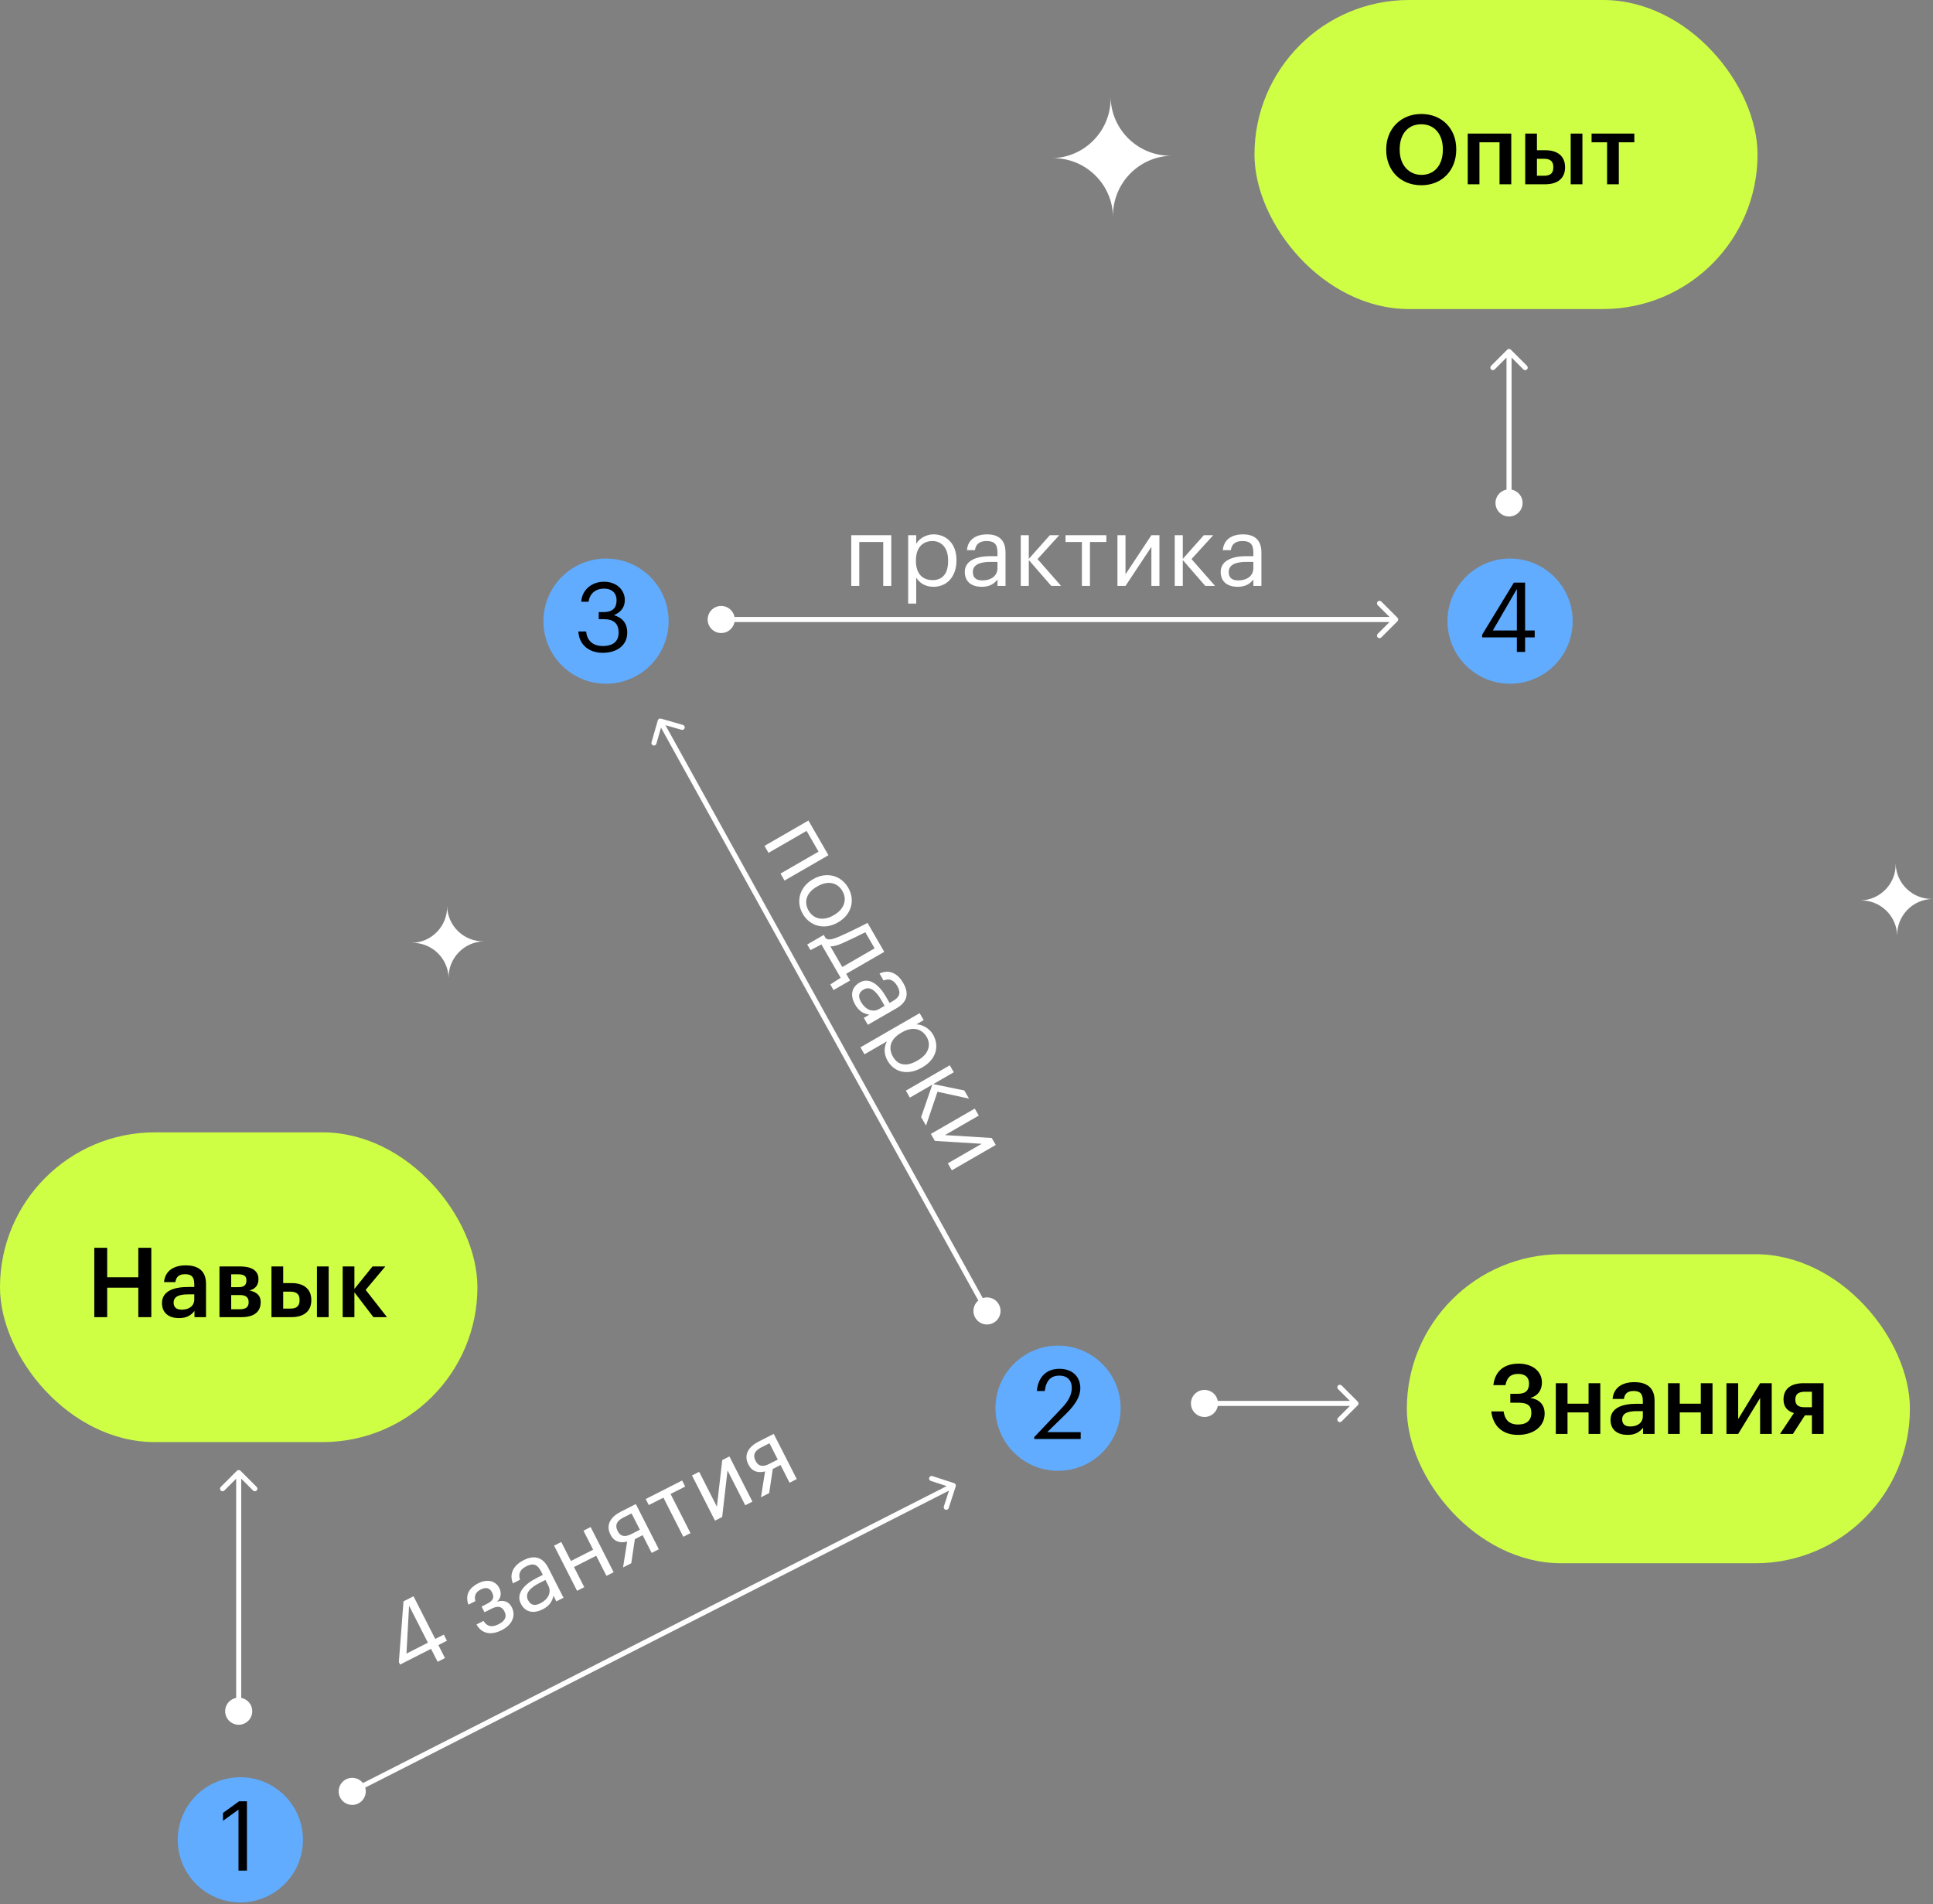 <?xml version="1.0" encoding="UTF-8"?> <svg xmlns="http://www.w3.org/2000/svg" width="952" height="938" viewBox="0 0 952 938" fill="none"><rect x="0" y="0" width="952" height="938" fill="#808080" stroke="none"/> <circle cx="118.375" cy="906.295" r="30.828" fill="#61ACFF"></circle> <path d="M117.461 891.426L109.82 896.918V893.05L117.748 887.318H121.616V921.467H117.461V891.426Z" fill="black"></path> <path d="M212.279 812.212L197.04 819.966L196.434 818.774L198.721 788.834L203.659 786.321L214.359 807.349L218.573 805.204L220.111 808.226L215.897 810.371L219.146 816.756L215.528 818.597L212.279 812.212ZM210.741 809.19L201.47 790.971L200.185 814.561L210.741 809.19ZM245.947 782.379C246.965 784.38 246.942 787.285 244.712 789.009C247.717 788.07 250.52 788.733 251.993 791.628L252.058 791.755C254.115 795.799 252.438 800.297 247.118 803.004C241.712 805.755 237.219 804.719 234.667 800.23L238.115 798.475C239.777 801.005 241.92 801.951 245.623 800.067C248.901 798.399 249.676 796.236 248.463 793.853L248.398 793.725C247.098 791.171 245.046 790.929 241.981 792.489L238.618 794.2L237.189 791.391L239.956 789.983C242.893 788.488 243.565 786.86 242.33 784.434L242.265 784.306C241.29 782.391 239.49 781.592 236.766 782.978C234.34 784.213 233.392 786.035 234.115 788.721L230.71 790.454C228.816 785.362 231.526 781.947 235.484 779.933C239.486 777.897 243.867 778.293 245.882 782.251L245.947 782.379ZM267.252 792.758C263.123 794.859 258.828 794.527 256.51 789.972C253.911 784.864 258.45 780.304 264.153 777.401L267.346 775.777L266.523 774.159C264.703 770.584 262.605 769.83 259.199 771.562C256.135 773.122 255.104 775.308 256.128 778.163L252.595 779.961C250.464 774.614 253.576 770.726 257.875 768.539C262.132 766.373 266.872 766.104 270.056 772.361L277.529 787.047L273.996 788.844L272.566 786.035C271.967 788.966 270.53 791.09 267.252 792.758ZM266.163 789.776C269.909 787.869 271.765 784.46 270.032 781.055L268.624 778.288L265.559 779.848C261.09 782.122 258.397 784.939 260.043 788.174C261.234 790.515 263.056 791.357 266.163 789.776ZM293.639 766.363L282.699 771.929L287.746 781.847L284.213 783.645L272.885 761.383L276.418 759.585L281.183 768.95L292.122 763.383L287.357 754.019L290.89 752.221L302.218 774.483L298.685 776.281L293.639 766.363ZM306.87 747.626C303.507 749.337 302.839 751.499 304.16 754.096L304.225 754.224C305.46 756.65 307.43 757.469 310.963 755.671L315.135 753.548L311.041 745.504L306.87 747.626ZM310.894 770.068L306.851 772.126L308.875 759.36C305.869 760.193 302.598 759.767 300.692 756.021L300.627 755.894C298.136 750.999 301.013 747.07 305.653 744.709L313.144 740.896L324.473 763.158L320.94 764.956L316.499 756.23L312.669 758.18L310.894 770.068ZM337.452 732.278L330.258 735.939L340.071 755.221L336.538 757.019L326.725 737.737L319.532 741.397L318.016 738.418L335.936 729.299L337.452 732.278ZM352.136 749.082L340.807 726.82L344.34 725.022L353.069 742.176L355.705 719.239L359.238 717.441L370.567 739.703L367.034 741.501L358.305 724.346L355.669 747.284L352.136 749.082ZM374.792 713.063C371.429 714.774 370.761 716.936 372.083 719.532L372.148 719.66C373.382 722.086 375.353 722.905 378.886 721.108L383.057 718.985L378.964 710.94L374.792 713.063ZM378.817 735.504L374.773 737.562L376.797 724.796C373.792 725.629 370.521 725.204 368.615 721.458L368.55 721.33C366.059 716.435 368.936 712.506 373.575 710.145L381.067 706.333L392.395 728.595L388.862 730.393L384.422 721.667L380.591 723.616L378.817 735.504Z" fill="white"></path> <path d="M167.522 885.456C169.193 888.739 173.208 890.047 176.492 888.376C179.775 886.705 181.082 882.689 179.412 879.406C177.741 876.123 173.725 874.816 170.442 876.486C167.159 878.157 165.851 882.173 167.522 885.456ZM470.703 732.18C470.917 731.523 470.558 730.817 469.901 730.604L459.198 727.119C458.541 726.906 457.835 727.265 457.621 727.922C457.408 728.578 457.767 729.284 458.424 729.498L467.937 732.595L464.84 742.109C464.627 742.766 464.986 743.472 465.643 743.685C466.299 743.899 467.005 743.54 467.219 742.883L470.703 732.18ZM174.034 883.546L470.081 732.908L468.947 730.678L172.9 881.316L174.034 883.546Z" fill="white"></path> <circle cx="521.09" cy="693.681" r="30.828" fill="#61ACFF"></circle> <path d="M509.366 707.898L522.93 693.618C526.034 690.322 527.849 687.218 527.849 683.731C527.849 679.91 525.604 677.618 521.736 677.618C517.724 677.618 515.24 679.815 514.524 685.212H510.655C511.181 678.525 515.24 674.275 521.736 674.275C528.04 674.275 532.052 678 532.052 683.874C532.052 688.077 529.377 692.137 525.174 696.292L515.766 705.462H532.243V708.853H509.366V707.898Z" fill="black"></path> <circle cx="298.471" cy="305.975" r="30.828" fill="#61ACFF"></circle> <path d="M296.787 321.577C289.528 321.577 285.086 316.992 284.847 311.069H288.668C289.05 315.129 291.534 318.233 296.883 318.233C302.28 318.233 304.668 315.654 304.668 311.642C304.668 307.201 302.28 305.004 297.456 305.004H294.877V301.517H297.265C301.707 301.517 303.665 299.464 303.665 295.691C303.665 292.443 301.659 289.959 297.456 289.959C293.205 289.959 290.34 292.538 289.91 296.407H286.28C286.519 291.058 290.961 286.568 297.456 286.568C303.951 286.568 307.724 290.867 307.724 295.595C307.724 299.464 305.432 301.756 302.328 303.046C306.339 304.144 308.918 306.866 308.918 311.642C308.918 317.899 303.856 321.577 296.787 321.577Z" fill="black"></path> <path d="M489.325 651.61C492.548 649.825 493.714 645.766 491.929 642.543C490.144 639.32 486.085 638.155 482.862 639.939C479.64 641.724 478.474 645.783 480.259 649.006C482.043 652.229 486.103 653.394 489.325 651.61ZM325.516 353.987C324.853 353.797 324.16 354.18 323.969 354.844L320.862 365.663C320.672 366.327 321.055 367.019 321.719 367.21C322.383 367.401 323.076 367.017 323.266 366.353L326.028 356.737L335.645 359.498C336.309 359.689 337.001 359.305 337.192 358.641C337.383 357.978 336.999 357.285 336.335 357.094L325.516 353.987ZM487.188 645.169L326.265 354.583L324.077 355.795L485 646.38L487.188 645.169Z" fill="white"></path> <circle cx="743.709" cy="305.975" r="30.828" fill="#61ACFF"></circle> <path d="M747.054 313.982H729.956V312.645L745.573 286.998H751.114V310.591H755.842V313.982H751.114V321.146H747.054V313.982ZM747.054 310.591V290.15L735.209 310.591H747.054Z" fill="black"></path> <path d="M348.519 305.163C348.519 308.846 351.506 311.833 355.189 311.833C358.873 311.833 361.86 308.846 361.86 305.163C361.86 301.479 358.873 298.492 355.189 298.492C351.506 298.492 348.519 301.479 348.519 305.163ZM688.242 306.047C688.73 305.559 688.73 304.767 688.242 304.278L680.283 296.319C679.794 295.831 679.003 295.831 678.514 296.319C678.026 296.807 678.026 297.599 678.514 298.088L685.589 305.163L678.514 312.237C678.026 312.726 678.026 313.518 678.514 314.006C679.003 314.495 679.794 314.495 680.283 314.006L688.242 306.047ZM355.189 306.413L687.358 306.413V303.912H355.189V306.413Z" fill="white"></path> <rect y="557.797" width="235.125" height="152.581" rx="76.291" fill="#CFFF45"></rect> <path d="M46.44 614.673H52.792V629.192H68.123V614.673H74.523V648.821H68.123V634.302H52.792V648.821H46.44V614.673ZM88.139 649.299C83.554 649.299 79.781 647.102 79.781 641.896C79.781 636.069 85.464 633.968 92.581 633.968H95.685V632.678C95.685 629.287 94.587 627.664 91.148 627.664C88.091 627.664 86.706 629.096 86.372 631.58H80.784C81.309 625.753 85.894 623.317 91.482 623.317C97.07 623.317 101.464 625.562 101.464 632.44V648.821H95.781V645.765C94.109 647.914 91.96 649.299 88.139 649.299ZM89.524 645.144C93.106 645.144 95.685 643.329 95.685 640.081V637.598H92.724C88.33 637.598 85.512 638.601 85.512 641.657C85.512 643.759 86.658 645.144 89.524 645.144ZM108.088 623.843H118.165C123.371 623.843 127.287 625.514 127.287 630.099V630.195C127.287 632.869 125.902 634.971 122.846 635.687C126.284 636.404 128.386 638.075 128.386 641.323V641.466C128.386 646.242 125.043 648.821 119.073 648.821H108.088V623.843ZM113.867 627.711V634.063H117.353C120.171 634.063 121.365 633.06 121.365 630.768V630.672C121.365 628.38 119.884 627.711 117.162 627.711H113.867ZM113.867 637.932V644.953H117.974C120.983 644.953 122.463 643.95 122.463 641.514V641.418C122.463 639.078 121.031 637.932 118.165 637.932H113.867ZM156.093 623.843H161.872V648.821H156.093V623.843ZM133.693 623.843H139.472V632.057H143.723C149.311 632.057 153.323 634.732 153.323 640.368V640.511C153.323 646.051 149.454 648.821 143.58 648.821H133.693V623.843ZM142.911 644.618C146.111 644.618 147.544 643.377 147.544 640.463V640.32C147.544 637.645 146.207 636.26 142.911 636.26H139.472V644.618H142.911ZM174.546 636.595V648.821H168.767V623.843H174.546V634.923L183.477 623.843H189.782L180.086 635.401L190.594 648.821H183.907L174.546 636.595Z" fill="black"></path> <path d="M117.563 849.619C121.246 849.619 124.233 846.633 124.233 842.949C124.233 839.265 121.246 836.279 117.562 836.279C113.879 836.279 110.892 839.265 110.892 842.949C110.892 846.633 113.879 849.619 117.563 849.619ZM118.447 724.502C117.958 724.014 117.167 724.014 116.678 724.502L108.719 732.461C108.231 732.95 108.231 733.742 108.719 734.23C109.207 734.719 109.999 734.719 110.488 734.23L117.562 727.155L124.637 734.23C125.126 734.719 125.918 734.719 126.406 734.23C126.894 733.742 126.894 732.95 126.406 732.461L118.447 724.502ZM118.813 842.949L118.813 725.387L116.312 725.387L116.312 842.949L118.813 842.949Z" fill="white"></path> <path d="M403.134 419.514L397.235 409.298L378.498 420.115L376.516 416.682L398.148 404.193L408.011 421.275L386.379 433.765L384.397 430.332L403.134 419.514ZM398.223 448.548C400.73 452.891 405.574 453.734 410.455 450.916L410.744 450.749C415.749 447.86 417.375 443.226 414.892 438.924C412.384 434.581 407.582 433.714 402.618 436.58L402.288 436.771C397.324 439.636 395.668 444.122 398.223 448.548ZM395.345 450.154C391.787 443.991 393.906 436.867 400.234 433.214L400.565 433.023C407.059 429.273 414.211 431.155 417.746 437.276C421.28 443.398 419.374 450.509 412.881 454.258L412.55 454.449C406.015 458.223 398.879 456.276 395.345 450.154ZM415.245 464.467C412.555 465.634 410.579 466.224 408.973 466.213L414.824 476.347L430.748 467.153L426.163 459.211C423.279 460.711 418.621 462.959 415.245 464.467ZM399.154 468.022L397.554 465.251L405.702 460.547L406.585 462.077C407.978 463.534 410.716 462.45 413.637 461.204C416.327 460.037 419.738 458.399 422.481 457.036C424.083 456.276 425.702 455.452 427.256 454.61L435.495 468.879L416.758 479.697L418.669 483.006L410.52 487.71L408.921 484.939L414.03 481.658L404.55 465.238L399.154 468.022ZM421.159 494.866C418.843 490.854 418.948 486.546 423.374 483.991C428.337 481.126 433.131 485.417 436.331 490.959L438.122 494.062L439.694 493.154C443.168 491.148 443.81 489.013 441.9 485.704C440.18 482.726 437.943 481.812 435.146 482.985L433.164 479.552C438.39 477.141 442.437 480.044 444.849 484.221C447.237 488.358 447.756 493.077 441.676 496.587L427.406 504.826L425.424 501.393L428.154 499.817C425.196 499.374 422.998 498.051 421.159 494.866ZM424.08 493.62C426.182 497.26 429.684 498.933 432.993 497.023L435.682 495.47L433.962 492.492C431.455 488.149 428.499 485.609 425.356 487.424C423.081 488.738 422.337 490.601 424.08 493.62ZM452.931 499.08L454.913 502.513L451.274 504.614C454.076 504.596 457.674 506.434 459.512 509.619C462.784 515.286 461.101 521.827 454.318 525.744L453.987 525.935C447.369 529.755 440.575 528.494 437.136 522.538C435.058 518.94 435.428 515.473 436.838 512.949L425.754 519.348L423.772 515.915L452.931 499.08ZM439.799 520.56C442.282 524.861 446.474 525.53 451.768 522.473L452.099 522.282C457.558 519.13 458.545 514.534 456.444 510.894C454.127 506.882 449.713 505.35 444.171 508.55L443.84 508.741C438.339 511.917 437.363 516.341 439.799 520.56ZM459.153 534.31L448.11 540.686L446.128 537.253L467.76 524.764L469.742 528.197L459.65 534.023L474.924 537.172L477.24 541.184L461.716 537.794L456.062 554.459L453.65 550.282L459.153 534.31ZM458.441 558.58L480.073 546.091L482.055 549.524L465.386 559.147L488.431 560.567L490.413 564L468.781 576.489L466.799 573.056L483.468 563.433L460.423 562.013L458.441 558.58Z" fill="white"></path> <path d="M434.993 266.994H423.197V288.629H419.233V263.651H438.958V288.629H434.993V266.994ZM447.27 263.651H451.234V267.854C452.62 265.418 456.01 263.221 459.688 263.221C466.231 263.221 471.055 267.949 471.055 275.782V276.164C471.055 283.806 466.565 289.059 459.688 289.059C455.533 289.059 452.715 287.006 451.234 284.522V297.322H447.27V263.651ZM459.306 285.764C464.273 285.764 466.948 282.468 466.948 276.355V275.973C466.948 269.669 463.461 266.516 459.258 266.516C454.625 266.516 451.091 269.573 451.091 275.973V276.355C451.091 282.707 454.434 285.764 459.306 285.764ZM483.47 289.059C478.838 289.059 475.16 286.815 475.16 281.704C475.16 275.973 481.273 273.967 487.673 273.967H491.255V272.152C491.255 268.14 489.727 266.516 485.906 266.516C482.467 266.516 480.557 267.997 480.175 271.006H476.211C476.736 265.275 481.273 263.221 486.097 263.221C490.873 263.221 495.219 265.131 495.219 272.152V288.629H491.255V285.477C489.393 287.817 487.148 289.059 483.47 289.059ZM483.852 285.907C488.055 285.907 491.255 283.71 491.255 279.889V276.785H487.817C482.802 276.785 479.124 278.074 479.124 281.704C479.124 284.331 480.366 285.907 483.852 285.907ZM506.684 275.877V288.629H502.72V263.651H506.684V275.304L517.048 263.651H521.68L510.982 275.4L522.588 288.629H517.764L506.684 275.877ZM544.874 266.994H536.802V288.629H532.838V266.994H524.767V263.651H544.874V266.994ZM550.34 288.629V263.651H554.304V282.898L567.056 263.651H571.02V288.629H567.056V269.382L554.304 288.629H550.34ZM582.522 275.877V288.629H578.557V263.651H582.522V275.304L592.885 263.651H597.518L586.82 275.4L598.426 288.629H593.602L582.522 275.877ZM609.494 289.059C604.861 289.059 601.183 286.815 601.183 281.704C601.183 275.973 607.297 273.967 613.697 273.967H617.279V272.152C617.279 268.14 615.75 266.516 611.929 266.516C608.491 266.516 606.58 267.997 606.198 271.006H602.234C602.76 265.275 607.297 263.221 612.121 263.221C616.897 263.221 621.243 265.131 621.243 272.152V288.629H617.279V285.477C615.416 287.817 613.171 289.059 609.494 289.059ZM609.876 285.907C614.079 285.907 617.279 283.71 617.279 279.889V276.785H613.84C608.825 276.785 605.148 278.074 605.148 281.704C605.148 284.331 606.389 285.907 609.876 285.907Z" fill="white"></path> <path d="M743.199 254.426C746.883 254.426 749.869 251.44 749.869 247.756C749.869 244.072 746.883 241.086 743.199 241.086C739.515 241.086 736.529 244.072 736.529 247.756C736.529 251.44 739.515 254.426 743.199 254.426ZM744.084 172.246C743.595 171.758 742.803 171.758 742.315 172.246L734.356 180.205C733.867 180.694 733.867 181.486 734.356 181.974C734.844 182.463 735.636 182.463 736.124 181.974L743.199 174.899L750.274 181.974C750.762 182.463 751.554 182.463 752.043 181.974C752.531 181.486 752.531 180.694 752.043 180.205L744.084 172.246ZM744.45 247.756L744.45 173.131H741.949L741.949 247.756H744.45Z" fill="white"></path> <rect x="617.828" width="247.756" height="152.235" rx="76.118" fill="#CFFF45"></rect> <path d="M700.095 86.142C706.543 86.142 710.603 81.223 710.603 73.82V73.438C710.603 66.417 706.686 61.211 700 61.211C693.313 61.211 689.349 66.131 689.349 73.486V73.868C689.349 81.318 693.887 86.142 700.095 86.142ZM700 91.252C689.54 91.252 682.711 83.754 682.711 73.916V73.534C682.711 63.552 689.827 56.149 700 56.149C710.125 56.149 717.193 63.361 717.193 73.39V73.772C717.193 83.706 710.364 91.252 700 91.252ZM738.516 70.095H728.63V90.775H722.851V65.796H744.295V90.775H738.516V70.095ZM773.561 65.796H779.34V90.775H773.561V65.796ZM751.162 65.796H756.941V74.011H761.191C766.779 74.011 770.791 76.686 770.791 82.321V82.465C770.791 88.005 766.923 90.775 761.048 90.775H751.162V65.796ZM760.379 86.572C763.579 86.572 765.012 85.33 765.012 82.417V82.274C765.012 79.599 763.675 78.214 760.379 78.214H756.941V86.572H760.379ZM804.91 70.095H797.268V90.775H791.489V70.095H783.848V65.796H804.91V70.095Z" fill="black"></path> <path d="M586.535 691.335C586.535 695.019 589.521 698.005 593.205 698.005C596.889 698.005 599.875 695.019 599.875 691.335C599.875 687.651 596.889 684.665 593.205 684.665C589.521 684.665 586.535 687.651 586.535 691.335ZM668.715 692.22C669.203 691.731 669.203 690.939 668.715 690.451L660.755 682.492C660.267 682.003 659.475 682.003 658.987 682.492C658.498 682.98 658.498 683.772 658.987 684.26L666.062 691.335L658.987 698.41C658.498 698.898 658.498 699.69 658.987 700.179C659.475 700.667 660.267 700.667 660.755 700.179L668.715 692.22ZM593.205 692.586L667.83 692.586L667.83 690.085L593.205 690.085L593.205 692.586Z" fill="white"></path> <rect x="692.869" y="617.829" width="247.756" height="152.235" rx="76.118" fill="#CFFF45"></rect> <path d="M747.601 706.829C739.72 706.829 735.231 702.197 734.467 695.271H740.532C741.058 698.901 742.825 701.719 747.649 701.719C751.995 701.719 754.192 699.57 754.192 695.988C754.192 692.501 752.472 690.973 747.696 690.973H743.828V686.579H747.601C751.565 686.579 753.045 684.716 753.045 681.517C753.045 678.46 751.135 676.788 747.696 676.788C743.875 676.788 742.156 678.651 741.44 682.328H735.47C736.282 675.403 740.819 671.726 747.935 671.726C754.765 671.726 759.398 675.499 759.398 681.039C759.398 684.669 757.535 687.534 753.714 688.633C758.299 689.349 760.735 692.072 760.735 696.322C760.735 702.579 755.386 706.829 747.601 706.829ZM782.369 695.749H772.005V706.352H766.226V681.373H772.005V691.451H782.369V681.373H788.148V706.352H782.369V695.749ZM801.547 706.829C796.962 706.829 793.189 704.632 793.189 699.427C793.189 693.6 798.872 691.498 805.988 691.498H809.093V690.209C809.093 686.818 807.994 685.194 804.555 685.194C801.499 685.194 800.114 686.627 799.779 689.11H794.192C794.717 683.284 799.302 680.848 804.89 680.848C810.478 680.848 814.872 683.093 814.872 689.97V706.352H809.188V703.295C807.517 705.444 805.367 706.829 801.547 706.829ZM802.932 702.674C806.514 702.674 809.093 700.859 809.093 697.612V695.128H806.132C801.738 695.128 798.92 696.131 798.92 699.188C798.92 701.289 800.066 702.674 802.932 702.674ZM837.638 695.749H827.274V706.352H821.495V681.373H827.274V691.451H837.638V681.373H843.417V706.352H837.638V695.749ZM850.273 706.352V681.373H856.052V699.045L866.846 681.373H872.577V706.352H866.846V688.681L856.052 706.352H850.273ZM888.836 685.576C885.732 685.576 884.204 686.818 884.204 689.349V689.492C884.204 691.976 885.541 693.218 888.836 693.218H892.371V685.576H888.836ZM883.01 706.352H876.658L883.487 696.083C880.574 695.176 878.377 693.266 878.377 689.445V689.301C878.377 684.096 882.15 681.373 888.072 681.373H898.102V706.352H892.371V697.182H888.932L883.01 706.352Z" fill="black"></path> <path d="M577.011 76.716C560.76 77.031 547.855 90.508 548.167 106.759C547.855 90.508 534.416 77.568 518.13 77.92C534.381 77.606 547.323 64.164 546.973 47.877C547.323 64.164 560.76 77.031 577.011 76.716Z" fill="white"></path> <path d="M951.734 442.824C941.938 443.013 934.159 451.137 934.347 460.934C934.159 451.137 926.058 443.337 916.24 443.55C926.036 443.36 933.838 435.257 933.627 425.439C933.838 435.257 941.938 443.013 951.734 442.824Z" fill="white"></path> <path d="M238.316 463.719C228.52 463.908 220.741 472.032 220.929 481.829C220.741 472.032 212.64 464.232 202.822 464.445C212.618 464.255 220.42 456.152 220.209 446.334C220.42 456.152 228.52 463.908 238.316 463.719Z" fill="white"></path> </svg> 